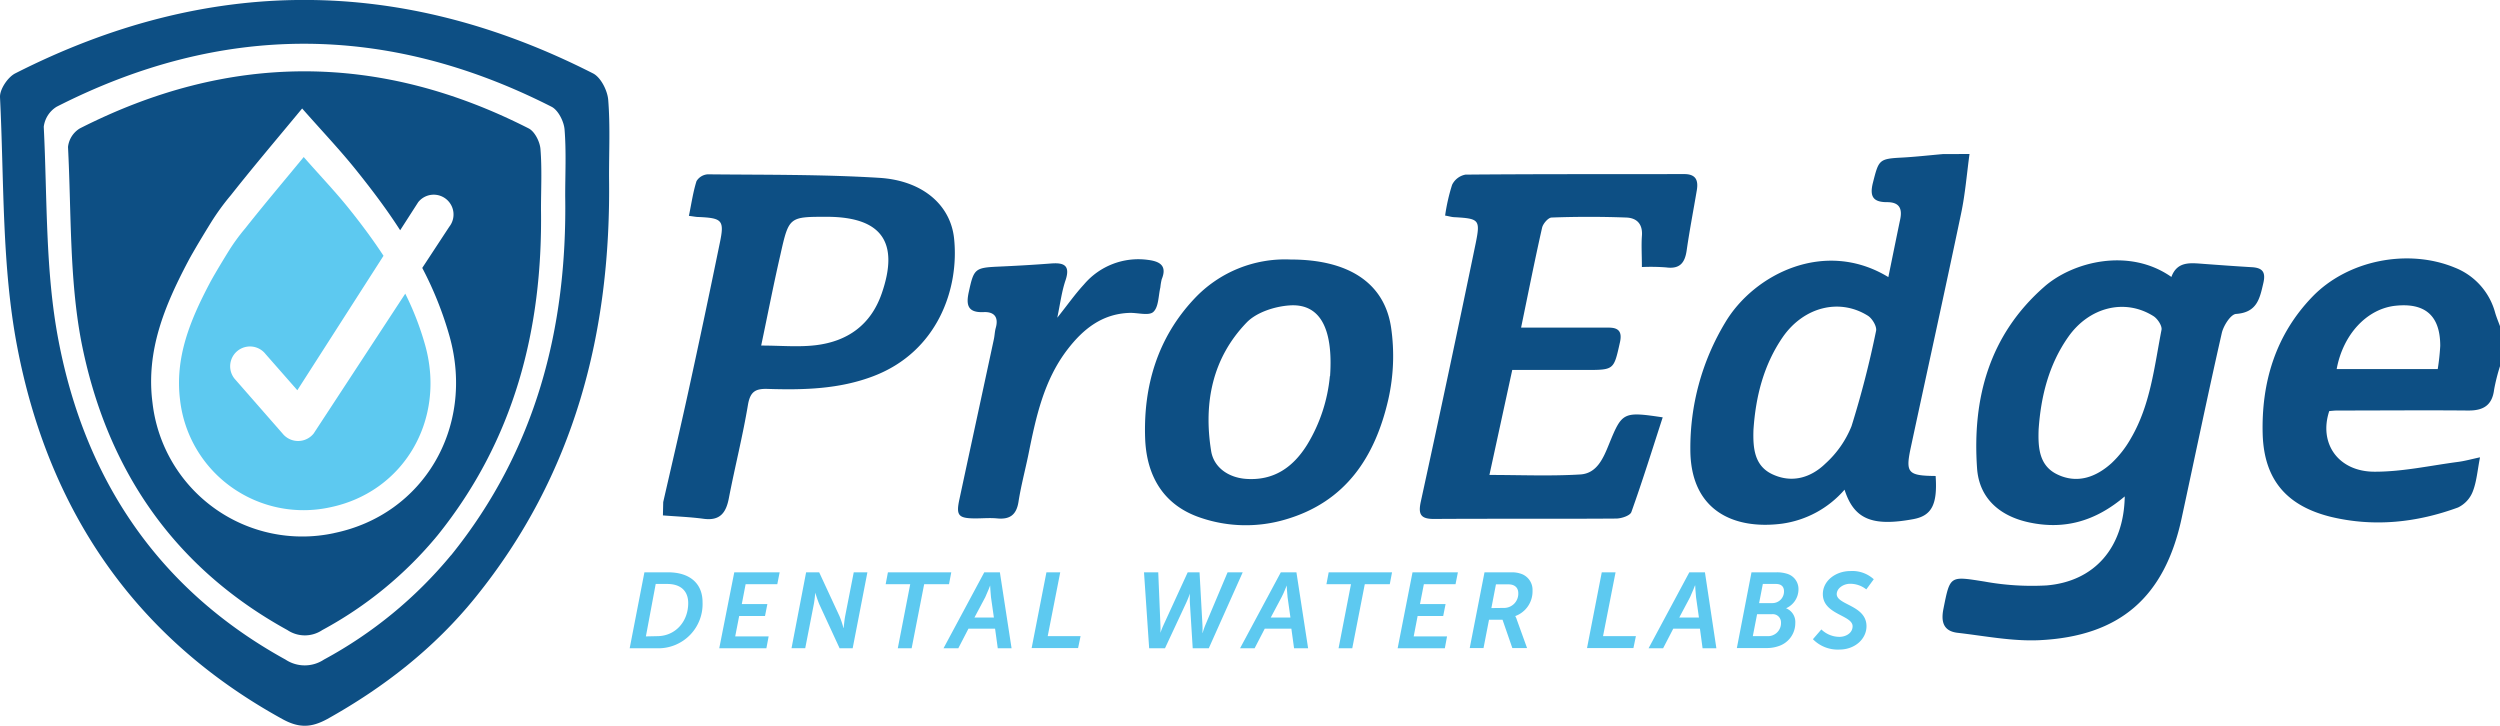 <svg data-name="Layer 1" xmlns="http://www.w3.org/2000/svg" viewBox="0 0 509.11 147.84"><title>ProEdge Dental Water Labs</title><defs><style>.cls-1{fill:#5dc9f0}.cls-2{fill:#0d4f84}</style></defs><path class="cls-1" d="M171.7,144.46h4.84c4.34,0,7,2.22,7,6.08a9,9,0,0,1-9.1,9.39H168.7Zm2.58,13c3.76,0,6.34-3,6.34-6.73,0-2.55-1.62-3.9-4.25-3.9H174L172,157.51Z" transform="translate(-40.47 -27.91)"></path><path class="cls-1" d="M190,144.46h9.24l-.48,2.42h-6.45l-.78,4.05h5.21l-.48,2.42H191l-.81,4.16H197l-.46,2.42h-9.6Z" transform="translate(-40.47 -27.91)"></path><path class="cls-1" d="M204.63,144.46h2.66l4.14,8.93a18.21,18.21,0,0,1,.8,2.4h.05s.13-1.48.3-2.4l1.75-8.93h2.78l-3,15.47h-2.66L207.33,151a22.61,22.61,0,0,1-.83-2.4h0s-.13,1.48-.31,2.4l-1.74,8.91h-2.79Z" transform="translate(-40.47 -27.91)"></path><path class="cls-1" d="M225.83,146.88h-5l.46-2.42h12.9l-.46,2.42h-5.06l-2.55,13.05H223.3Z" transform="translate(-40.47 -27.91)"></path><path class="cls-1" d="M232.61,159.93l8.3-15.47h3.18l2.38,15.47h-2.81l-.55-4h-5.42l-2.07,4Zm10.26-6.26-.59-4.14c-.11-.87-.17-2.39-.17-2.39h0s-.59,1.54-1,2.39l-2.2,4.14Z" transform="translate(-40.47 -27.91)"></path><path class="cls-1" d="M253.57,144.46h2.81l-2.55,13h6.69l-.5,2.42h-9.46Z" transform="translate(-40.47 -27.91)"></path><path class="cls-1" d="M273.44,144.46h2.9l.44,10.7a14.7,14.7,0,0,1,0,1.63h0a16.56,16.56,0,0,1,.65-1.63l4.91-10.7h2.41l.59,10.7a15.67,15.67,0,0,1,0,1.63h.05a13.05,13.05,0,0,1,.56-1.63l4.51-10.7h3.08l-6.91,15.47h-3.27l-.57-9.15a20,20,0,0,1,0-2h0a21.46,21.46,0,0,1-.81,2l-4.27,9.15h-3.22Z" transform="translate(-40.47 -27.91)"></path><path class="cls-1" d="M293,159.93l8.3-15.47h3.18l2.38,15.47H304l-.55-4h-5.42l-2.07,4Zm10.26-6.26-.58-4.14c-.11-.87-.18-2.39-.18-2.39h0s-.59,1.54-1.05,2.39l-2.2,4.14Z" transform="translate(-40.47 -27.91)"></path><path class="cls-1" d="M315.59,146.88h-5l.46-2.42h12.9l-.46,2.42H318.4l-2.55,13.05h-2.79Z" transform="translate(-40.47 -27.91)"></path><path class="cls-1" d="M328.12,144.46h9.24l-.48,2.42h-6.45l-.79,4.05h5.21l-.48,2.42h-5.21l-.8,4.16h6.79l-.45,2.42h-9.61Z" transform="translate(-40.47 -27.91)"></path><path class="cls-1" d="M342.78,144.46h5.47a5.5,5.5,0,0,1,2.22.39,3.46,3.46,0,0,1,2.09,3.36,5.34,5.34,0,0,1-3.52,5.16v0a3.55,3.55,0,0,1,.34.79l2.07,5.73h-3l-2-5.78H343.7l-1.12,5.78h-2.81Zm3.88,7.25a2.9,2.9,0,0,0,3-3c0-1.15-.76-1.8-2-1.8h-2.55l-.93,4.83Z" transform="translate(-40.47 -27.91)"></path><path class="cls-1" d="M366.66,144.46h2.81l-2.55,13h6.69l-.5,2.42h-9.45Z" transform="translate(-40.47 -27.91)"></path><path class="cls-1" d="M376.19,159.93l8.3-15.47h3.18L390,159.93h-2.81l-.54-4h-5.43l-2.07,4Zm10.26-6.26-.59-4.14c-.11-.87-.17-2.39-.17-2.39h-.05s-.59,1.54-1,2.39l-2.2,4.14Z" transform="translate(-40.47 -27.91)"></path><path class="cls-1" d="M397.15,144.46h5a6.88,6.88,0,0,1,2.33.32,3.24,3.24,0,0,1,2.24,3.19,4.23,4.23,0,0,1-2.53,3.81v0a3,3,0,0,1,1.88,3,4.91,4.91,0,0,1-3.47,4.73,7.1,7.1,0,0,1-2.35.37h-6.08Zm3.27,13a2.65,2.65,0,0,0,2.74-2.75,1.67,1.67,0,0,0-1.87-1.72h-3l-.87,4.47Zm1-6.73a2.36,2.36,0,0,0,2.35-2.44c0-.85-.5-1.46-1.63-1.46h-2.68l-.76,3.9Z" transform="translate(-40.47 -27.91)"></path><path class="cls-1" d="M411.38,156.09a5.28,5.28,0,0,0,3.7,1.51c1.22,0,2.66-.72,2.66-2.16,0-2.29-6.06-2.35-6.06-6.54,0-2.76,2.66-4.7,5.6-4.7a6.48,6.48,0,0,1,4.77,1.67l-1.52,2.07a5.27,5.27,0,0,0-3.27-1.15c-1.42,0-2.75.94-2.75,2.11,0,2.23,6.06,2.25,6.06,6.54,0,2.57-2.33,4.75-5.53,4.75a7.07,7.07,0,0,1-5.38-2.11Z" transform="translate(-40.47 -27.91)"></path><path class="cls-2" d="M164.33,48.26c-.15-1.91-1.51-4.6-3.09-5.4q-58.8-29.92-117.68,0c-1.51.77-3.17,3.26-3.09,4.86.85,17,.33,34.24,3.5,50.79,6.32,33.07,23.77,59.2,54,75.83,3.37,1.86,5.86,1.78,9.14,0,11.59-6.47,21.87-14.49,30.22-24.83,20.14-24.91,27.6-53.91,27.17-85.4C164.48,58.82,164.75,53.51,164.33,48.26Zm-32,92.7a87.55,87.55,0,0,1-25.89,21.27,7.08,7.08,0,0,1-7.83,0c-25.87-14.25-40.81-36.63-46.23-65-2.72-14.18-2.27-29-3-43.5A5.6,5.6,0,0,1,52,49.65q50.34-25.66,100.79,0c1.36.69,2.52,3,2.65,4.63.36,4.5.13,9,.13,13.57C156,94.78,149.57,119.62,132.32,141Z" transform="translate(-40.47 -27.91)"></path><path class="cls-2" d="M150.53,58.25c-.12-1.48-1.17-3.57-2.4-4.19q-45.67-23.25-91.4,0a5.06,5.06,0,0,0-2.41,3.78C55,71.05,54.58,84.47,57,97.33,62,123,75.51,143.3,99,156.22a6.37,6.37,0,0,0,7.1,0,79.08,79.08,0,0,0,23.47-19.28C145.18,117.55,151,95,150.64,70.57,150.64,66.46,150.86,62.33,150.53,58.25Zm-42,78.22a30.7,30.7,0,0,1-37-26.5C70.15,99.38,74,90.19,78.74,81.19c1.37-2.61,4.68-7.94,4.68-7.94a48.49,48.49,0,0,1,4.07-5.6C92.06,61.86,96.84,56.24,102,50c4.11,4.67,7.93,8.67,11.36,13,3.06,3.83,6,7.74,8.6,11.8l3.67-5.71a4,4,0,0,1,6.33,5l-5.5,8.38a71.66,71.66,0,0,1,5.58,14C137.17,114.93,126.73,132.73,108.49,136.47Z" transform="translate(-40.47 -27.91)"></path><path class="cls-1" d="M123,87.71,104.34,116.2a4.06,4.06,0,0,1-5.48.79h0l-.19-.14,0,0a3.81,3.81,0,0,1-.64-.63L88.21,105a4,4,0,1,1,6.33-5l6.48,7.38L118.57,80c-2.12-3.24-4.44-6.36-6.88-9.41-2.82-3.55-6-6.85-9.37-10.7-4.24,5.15-8.17,9.79-11.94,14.56A39.45,39.45,0,0,0,87,79.1s-2.73,4.4-3.86,6.55c-3.9,7.42-7.09,15-6,23.72a25.31,25.31,0,0,0,30.51,21.86c15-3.08,23.65-17.76,19.41-33A59.3,59.3,0,0,0,123,87.71Z" transform="translate(-40.47 -27.91)"></path><path class="cls-2" d="M441.55,59.27c-.55,4-.87,8.13-1.71,12.1-3.35,16-6.89,32-10.32,48-1,4.84-.45,5.42,5.13,5.47.4,5.79-.79,8.1-4.55,8.79-8.4,1.55-12.08,0-14-6a20.59,20.59,0,0,1-12.79,6.93c-9.78,1.25-18.58-2.67-18.61-15.07a49.41,49.41,0,0,1,7.1-25.9c5.83-9.82,20.25-17.15,33.22-9.25.82-4,1.61-7.91,2.42-11.8.46-2.22-.24-3.47-2.69-3.46-2.83,0-3.59-1.15-2.86-4,1.18-4.62,1.21-4.84,5.91-5.08,2.78-.15,5.55-.47,8.33-.71Zm-44,56.21c-.11,3.62.15,7.27,3.83,9,4,1.89,7.86.72,10.83-2.17a20.59,20.59,0,0,0,5.31-7.61,197.39,197.39,0,0,0,5-19.41c.2-.88-.77-2.52-1.66-3.08-5.81-3.64-13.06-1.79-17.33,4.33C399.61,102.24,398,108.69,397.55,115.48Z" transform="translate(-40.47 -27.91)"></path><path class="cls-2" d="M175.53,130.16c1.71-7.49,3.48-15,5.11-22.47q3.3-15.09,6.4-30.23c1-4.72.52-5.15-4.36-5.36-.44,0-.87-.1-1.92-.23.51-2.44.84-4.81,1.55-7.07a2.9,2.9,0,0,1,2.29-1.39c11.67.12,23.38,0,35,.72,8.75.56,14.43,5.51,15.16,12.31,1.09,10.23-3.34,23.07-16.4,28.06-7,2.68-14.25,2.84-21.56,2.61-2.41-.07-3.52.48-4,3.16-1.06,6.39-2.67,12.7-3.9,19.08-.57,3-1.81,4.66-5.15,4.21-2.74-.37-5.52-.47-8.28-.69Zm19.95-31.88c4,0,7.57.35,11.1-.07,6.49-.78,11.24-4.13,13.46-10.57,3.58-10.37,0-15.5-11-15.58-7.85,0-7.9-.07-9.63,7.65C198,85.81,196.82,91.93,195.48,98.28Z" transform="translate(-40.47 -27.91)"></path><path class="cls-2" d="M549.58,102.48a38.41,38.41,0,0,0-1.2,4.78c-.4,3.24-2.25,4.28-5.3,4.25-8.88-.08-17.76,0-26.64,0-.55,0-1.11.07-1.63.11-2.2,6.61,1.88,12.41,9.33,12.35,5.65,0,11.28-1.26,16.92-2,1.37-.18,2.71-.56,4.45-.93-.53,2.71-.69,5-1.49,7a6,6,0,0,1-3,3.22c-8.38,3.07-17,4-25.77,1.93-9-2.19-13.72-7.48-14-16.88-.28-10.51,2.61-20.21,10.15-28,7.18-7.42,19.44-9.85,29-5.89a13.67,13.67,0,0,1,8.2,9.2c.28.94.66,1.85,1,2.77Zm-33.26.59H536.9a45.72,45.72,0,0,0,.51-4.73c0-6.07-3-8.8-9.08-8.17C522.5,90.77,517.61,96,516.32,103.07Z" transform="translate(-40.47 -27.91)"></path><path class="cls-2" d="M473.16,129c-5.9,5-12.17,6.84-19.4,5.31-6-1.26-10.23-4.88-10.67-11-1-14.29,2.49-27.19,13.68-37,5.77-5.08,17.26-8.06,25.89-2,1.2-3.27,3.93-2.85,6.59-2.66,3.25.24,6.5.48,9.75.67,2.13.12,2.93.9,2.39,3.22-.74,3.2-1.29,6-5.56,6.3-1.09.07-2.57,2.4-2.91,3.91-2.85,12.55-5.46,25.15-8.18,37.73-3.46,16-12.53,24-28.93,24.8-5.52.26-11.12-.86-16.67-1.5-2.87-.33-3.43-2.19-2.91-4.84,1.37-6.88,1.28-6.71,8.31-5.61a54.07,54.07,0,0,0,12.68.8C467.06,146.32,473,139.36,473.16,129Zm-17.54-13.56c-.12,3.61.1,7.28,3.76,9.06,4.09,2,7.94.59,11.12-2.3a21.11,21.11,0,0,0,3.9-5c4-6.82,4.78-14.59,6.25-22.13.15-.81-.81-2.26-1.64-2.78-5.81-3.66-13.08-1.86-17.36,4.24C457.69,102.18,456.08,108.63,455.62,115.42Z" transform="translate(-40.47 -27.91)"></path><path class="cls-2" d="M374.83,82.29c0-2.48-.13-4.38,0-6.27.22-2.45-1-3.73-3.19-3.81q-7.59-.28-15.18,0c-.69,0-1.76,1.24-1.95,2.06-1.48,6.54-2.78,13.12-4.28,20.36h10.1c2.59,0,5.17,0,7.76,0,1.94,0,2.77.77,2.27,3-1.26,5.59-1.15,5.62-6.91,5.62H348.43c-1.55,7.15-3.07,14.12-4.65,21.38,6.29,0,12.42.27,18.51-.1,3.45-.21,4.73-3.43,5.89-6.28,2.62-6.41,2.85-6.55,10.89-5.35-2.11,6.5-4.11,12.94-6.38,19.28-.26.74-2,1.32-3.1,1.33-12.37.09-24.74,0-37.11.08-2.65,0-3.24-.89-2.68-3.49q5.73-26.25,11.17-52.57c1-4.9.72-5.1-4.26-5.39-.54,0-1.07-.18-1.95-.33a38.31,38.31,0,0,1,1.42-6.26,3.8,3.8,0,0,1,2.73-2.08c14.85-.13,29.69-.08,44.54-.11,2.37,0,2.9,1.26,2.57,3.27-.69,4.09-1.48,8.16-2.07,12.27-.36,2.53-1.39,3.83-4.14,3.47A40.69,40.69,0,0,0,374.83,82.29Z" transform="translate(-40.47 -27.91)"></path><path class="cls-2" d="M303.33,80.76c11.78,0,19.09,4.78,20.43,13.87a40.22,40.22,0,0,1-.57,14.63c-2.67,11.62-8.61,20.85-20.94,24.44a28.47,28.47,0,0,1-17.21-.33c-7.69-2.54-11.1-8.6-11.37-16.21-.37-10.66,2.55-20.48,10-28.4A25.32,25.32,0,0,1,303.33,80.76Zm8,23.75c.7-10.23-2.35-14.85-8.32-14.4-3,.22-6.69,1.41-8.68,3.49-7,7.27-8.78,16.4-7.22,26.15.54,3.36,3.53,5.42,7.09,5.68,5.69.41,9.63-2.38,12.49-7A32.69,32.69,0,0,0,311.29,104.51Z" transform="translate(-40.47 -27.91)"></path><path class="cls-2" d="M255.78,92.61c2.09-2.62,3.63-4.82,5.44-6.78a14.51,14.51,0,0,1,13-5c2.33.29,4,1.1,2.83,3.94a11.28,11.28,0,0,0-.28,1.66c-.41,1.74-.34,4-1.43,5-.9.84-3.2.14-4.87.2-5.53.19-9.38,3.25-12.59,7.42-4.89,6.35-6.47,13.93-8,21.52-.66,3.18-1.5,6.33-2,9.53-.42,2.68-1.78,3.64-4.37,3.38-1.45-.14-2.92,0-4.39,0-3.49,0-4-.58-3.26-3.94,2.32-10.84,4.68-21.68,7-32.52.17-.77.18-1.58.39-2.33.63-2.22-.34-3.32-2.47-3.22-3.3.15-3.61-1.51-3-4.2,1-4.57,1.22-4.85,5.93-5.06,3.59-.16,7.18-.36,10.77-.64,2.56-.2,4,.3,3,3.36C256.7,87.2,256.41,89.55,255.78,92.61Z" transform="translate(-40.47 -27.91)"></path></svg>